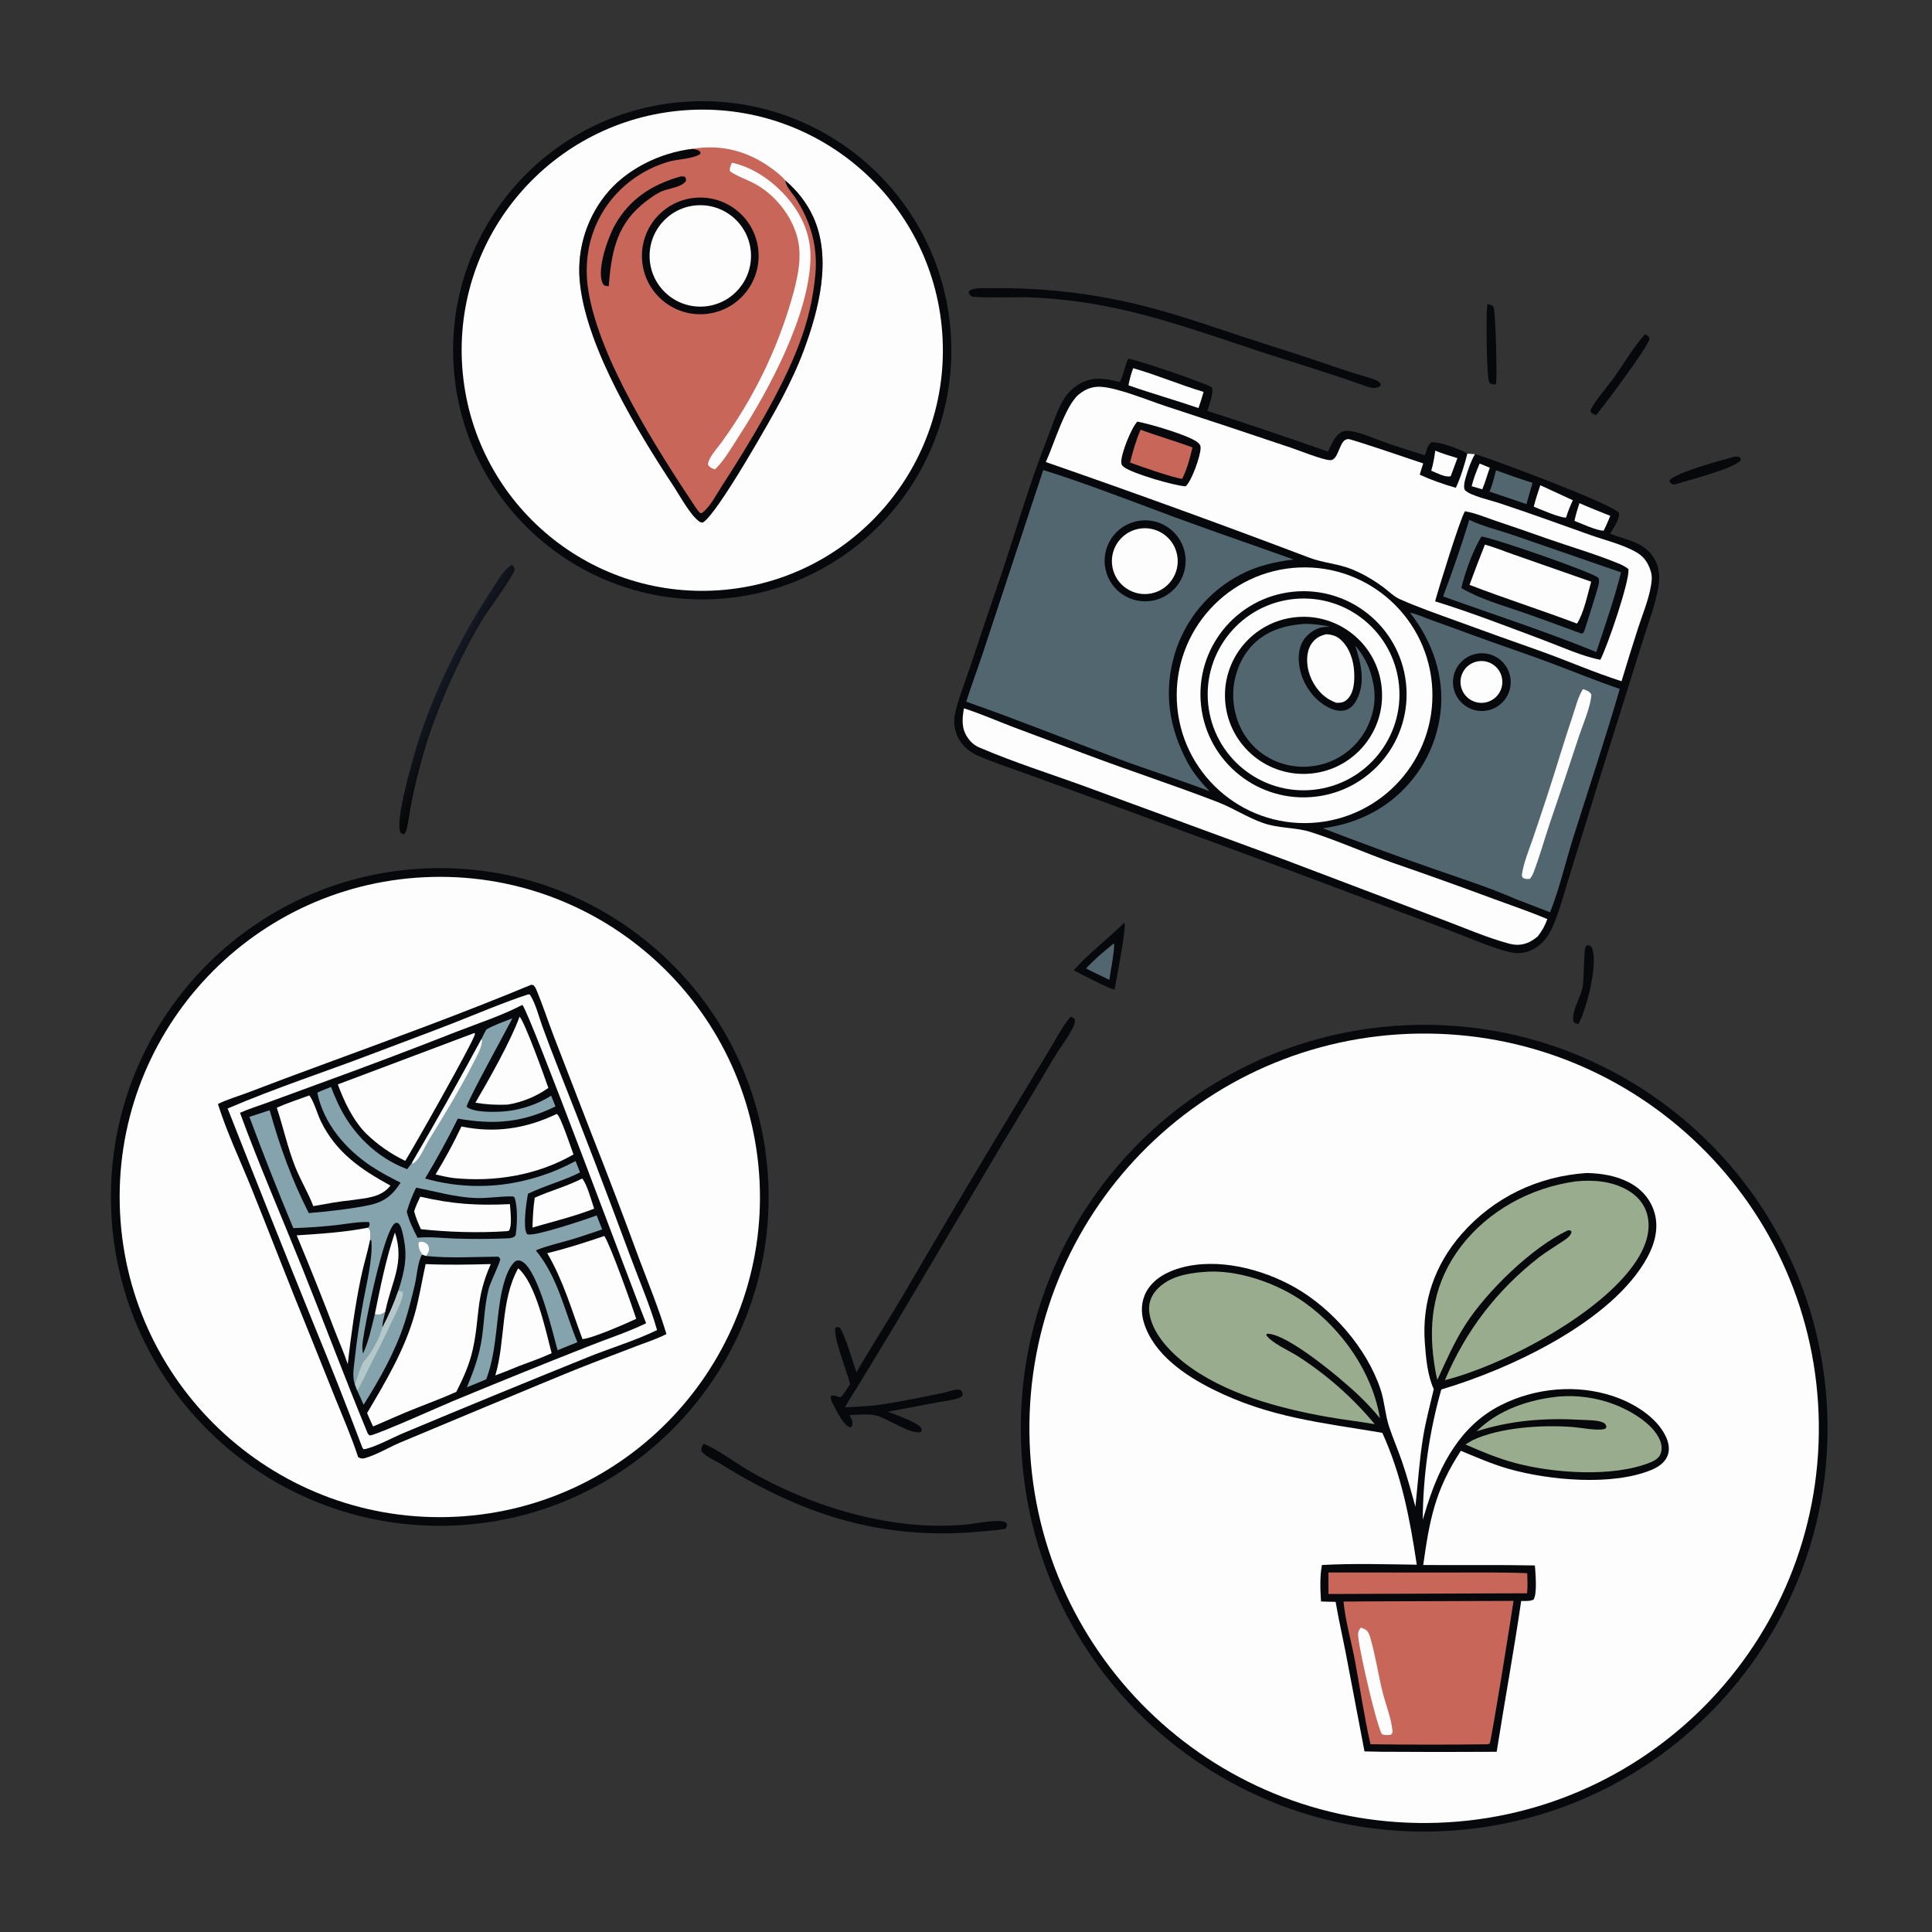 <?xml version="1.0" encoding="utf-8" ?><svg xmlns="http://www.w3.org/2000/svg" xmlns:xlink="http://www.w3.org/1999/xlink" width="1024" height="1024" viewBox="0 0 1024 1024"><rect x="0" y="0" width="1024" height="1024" fill="#333333" stroke="none"/><path fill="#06080C" d="M739.952 543.705C858.014 535.462 960.309 624.7 968.164 742.788C976.019 860.875 886.444 962.876 768.331 970.343C650.767 977.774 549.342 888.706 541.524 771.167C533.705 653.627 622.439 551.91 739.952 543.705Z"/><path fill="#FDFDFD" d="M751.727 547.827C867.484 546.117 962.623 638.74 964.016 754.502C965.409 870.263 872.526 965.149 756.761 966.225C641.443 967.297 547.004 874.85 545.617 759.536C544.229 644.222 636.417 549.53 751.727 547.827Z"/><path fill="#06080C" d="M841.044 621.713C848.816 621.918 856.346 623.076 863.337 626.676C869.964 630.088 874.82 635.563 876.925 642.774C879.284 650.856 877.069 659.153 873.166 666.348C854.616 700.547 799.855 725.856 763.917 736.453C757.528 758.914 754.222 782.139 754.089 805.491C754.84 802.969 755.615 800.454 756.413 797.947C763.371 776.139 774.099 755.656 795.297 744.861C813.476 735.604 835.519 733.521 854.929 739.977C865.6 743.527 877.924 750.839 882.927 761.396C884.439 764.588 885.164 768.261 883.807 771.639C882.287 775.428 878.697 777.69 875.068 779.174C854.343 787.653 821.097 784.611 799.676 778.547C790.96 776.079 782.644 772.419 774.295 768.947C760.555 789.934 757.733 805.43 754.334 829.491C774.054 829.627 793.809 829.339 813.522 829.715C813.811 833.454 814.886 845.023 812.746 847.871C810.729 848.765 808.428 848.528 806.258 848.536C802.368 875.242 797.463 901.82 793.265 928.483C772.896 928.616 752.526 928.612 732.156 928.469C729.173 928.442 726.191 928.378 723.209 928.279L713.271 876.104C711.509 867.065 709.44 858.095 707.91 849.011C705.33 849.004 702.746 848.887 700.167 848.812C699.767 842.404 699.485 835.824 700.643 829.486C717.322 828.579 734.213 829.105 750.916 829.322C747.301 805.13 742.871 781.832 732.654 759.427C700.219 753.96 672.85 751.344 642.811 736.361C628.102 729.024 611.591 717.851 606.369 701.284C604.601 695.674 604.745 689.814 607.607 684.587C611.3 677.844 618.551 674 625.706 671.994C645.376 666.48 668.868 672.492 686.222 682.302C706.041 693.505 724.463 714.61 731.7 736.33C733.873 742.853 734.135 749.796 736.276 756.228C738.316 762.355 740.909 768.309 743.017 774.42C745.755 782.357 747.959 790.512 750.188 798.604C751.522 786.24 752.264 773.998 754.276 761.691C755.678 753.123 757.968 744.703 759.929 736.249C756.546 728.959 755.762 719.483 755.183 711.571C753.61 690.091 760.434 670.356 774.635 654.123C791.763 634.544 815.282 623.406 841.044 621.713Z"/><path fill="#99AC8D" d="M835.05 626.174C844.47 625.213 854.31 625.988 862.669 630.811C867.853 633.803 871.718 638.219 873.151 644.111C875.029 651.834 872.527 659.569 868.603 666.201C851.519 695.072 797.84 723.346 765.82 731.53C776.894 705.301 793.224 684 815.661 666.43C819.465 663.551 823.494 661.102 827.451 658.455C829.453 657.116 832.456 655.451 832.947 652.931L832.36 652.146L831.119 652.075C811.916 661.084 787.938 684.567 776.67 702.139C770.752 711.368 766.366 721.408 761.835 731.357C760.995 728.301 760.515 725.163 760.067 722.03C756.852 699.571 760.282 679.153 774.201 660.835C788.799 641.625 811.334 629.472 835.05 626.174Z"/><path fill="#C86659" d="M726.293 848.759L802.206 848.504C801.146 855.995 790.518 922.42 789.515 924.253L788.125 924.511C767.548 924.762 746.969 924.756 726.392 924.493C722.972 909.641 720.868 894.517 718.026 879.554C716.096 869.399 713.089 859.142 712.092 848.86L726.293 848.759Z"/><path fill="#FDFDFD" d="M721.303 862.646C722.32 863.024 723.443 863.399 724.27 864.125C725.5 865.204 725.932 866.854 726.371 868.364C729.015 877.474 730.417 887.018 732.65 896.253C734.216 902.729 737.504 910.91 738.032 917.348C738.143 918.702 737.96 918.527 737.165 919.503C735.52 919.581 733.899 919.839 732.366 919.121C729.062 912.321 720.944 876.813 719.942 868.006C719.651 865.448 719.762 864.629 721.303 862.646Z"/><path fill="#99AC8D" d="M637.505 674.207C655.503 672.406 677.251 680.174 691.712 690.559C711.437 704.723 727.417 727.478 731.384 751.664C727.838 747.359 724.036 743.272 719.999 739.423C711.192 731.033 682.202 706.634 671.573 706.909L671.128 707.592C674.097 711.866 682.785 715.643 687.497 718.573C703.013 728.464 716.9 740.705 728.662 754.857C720.216 753.384 711.682 752.443 703.241 750.929C677.577 746.326 648.849 738.672 627.904 722.462C619.727 716.134 610.249 706.071 609.121 695.26C608.656 690.801 609.987 687.068 612.949 683.736C619.095 676.822 628.734 674.902 637.505 674.207Z"/><path fill="#99AC8D" d="M826.209 740.189C835.949 739.403 845.744 740.734 854.921 744.092C863.64 747.339 875.905 754.24 879.768 763.219C880.799 765.617 881.081 768.392 880.025 770.839C879.089 773.007 876.736 774.315 874.652 775.154C854.806 783.142 823.394 780.821 803.265 775.472C794.059 773.025 785.405 769.408 776.707 765.592L780.312 763.425C795.011 756.449 817.69 755.073 833.97 756.383C838.112 756.717 846.487 758.429 850.288 757.406C851.152 757.174 851.052 756.977 851.482 756.259C851.03 755.056 850.927 754.576 849.665 753.974C846.843 752.628 841.638 752.756 838.56 752.572C819.353 751.426 801.106 752.701 782.665 758.619C794.156 747.192 810.354 741.765 826.209 740.189Z"/><path fill="#C86659" d="M704.076 833.457L768.251 833.477C781.967 833.501 795.778 833.257 809.479 833.827C809.549 837.358 809.761 840.958 809.384 844.472L704.128 844.858L704.076 833.457Z"/><path fill="#06080C" d="M225.377 460.283C321.561 456.025 402.981 530.555 407.22 626.74C411.459 722.925 336.912 804.33 240.726 808.549C144.568 812.768 63.191 738.247 58.953 642.089C54.715 545.932 129.22 464.54 225.377 460.283Z"/><path fill="#FDFDFD" d="M224.962 464.944C318.478 460.451 397.963 532.547 402.586 626.056C407.21 719.566 335.223 799.151 241.721 803.903C148.034 808.665 68.259 736.507 63.627 642.815C58.995 549.122 131.263 469.447 224.962 464.944Z"/><path fill="#06080C" d="M281.624 521.919L282.804 522.221C283.401 522.875 283.777 523.402 284.127 524.228C287.514 532.215 290.249 540.67 293.343 548.792L313.491 600.89C322.112 622.683 330.46 644.582 338.533 666.583C343.56 679.966 349.095 693.395 353.227 707.075C348.399 709.57 343.076 711.292 337.996 713.214L314.534 722.195C295.415 729.631 276.532 737.821 257.534 745.58L211.809 764.698C205.928 767.222 199.643 771.045 193.552 772.804C192.034 773.242 191.141 773.099 189.816 772.299C186.427 761.859 181.953 751.579 177.838 741.407L163.25 705.051C153.048 680.184 143.477 655.057 133.417 630.129C127.449 615.341 120.293 600.312 115.496 585.135C120.679 582.602 126.55 580.923 131.963 578.866C144.545 574.042 157.164 569.313 169.818 564.68C207.161 550.912 244.862 537.189 281.624 521.919Z"/><path fill="#FDFDFD" d="M280.035 527.009L280.882 527.212C283.908 531.869 285.59 538.853 287.503 544.119C290.213 551.554 293.024 558.951 295.936 566.309C308.97 599.165 321.615 632.173 333.867 665.328C338.674 678.424 344.444 691.546 348.25 704.957C336.45 710.718 323.258 714.558 311.059 719.551C278.531 732.688 246.088 746.036 213.733 759.595C208.791 761.657 197.51 767.671 192.711 768.138L192.006 767.171C183.817 745.4 175.293 723.758 166.436 702.25C150.977 664.087 135.717 625.844 120.654 587.523C146.073 576.612 172.609 568.014 198.441 558.137C212.871 552.62 227.393 547.308 241.771 541.658C254.442 536.678 267.097 531.245 280.035 527.009Z"/><path fill="#06080C" d="M276.848 532.622C280.477 535.882 334.908 682.789 342.453 701.366C332.382 706.213 321.462 709.707 311.081 713.869C287.231 723.284 263.462 732.901 239.775 742.72C233.712 745.245 199.543 760.572 195.984 760.856L194.992 759.962C182.895 730.76 171.872 701.142 160.094 671.812C149.108 644.459 137.348 617.505 127.196 589.808C131.776 587.734 136.739 586.235 141.467 584.506L168.155 574.719C192.925 565.74 217.573 556.429 242.092 546.788C253.596 542.333 265.923 538.281 276.848 532.622Z"/><path fill="#85A3AC" d="M257.813 545.608C262.168 543.185 266.937 541.529 271.573 539.727C267.92 546.879 247.718 583.392 247.301 586.618C251.239 589.89 263.14 589.472 268.133 588.986C276.363 588.185 285.146 585.168 292.134 580.752L294.422 586.426C276.779 595.07 261.897 596.238 242.667 592.874C237.28 603.786 231.563 614.174 225.323 624.618C252.207 632.306 280.501 628.621 305.078 615.383L307.435 621.415C298.459 625.933 288.746 628.375 279.813 632.73C279.026 636.906 277.066 650.439 279.175 653.796C279.507 654.324 279.513 654.219 280.174 654.305C284.861 654.917 310.388 646.399 316.251 644.205L319.169 651.623C313.361 653.592 307.557 655.607 301.666 657.317C295.814 659.015 289.6 660.374 283.982 662.723C295.691 676.905 299.2 694.801 306.022 711.428C302.504 712.797 299.003 714.207 295.518 715.657C292.801 705.477 285.07 673.055 276.634 668.579C275.281 667.861 274.878 667.994 273.441 668.261C268.457 671.884 266.009 683.395 265.075 689.264C262.845 703.269 262.763 717.553 257.729 731.025C254.323 732.45 250.928 733.949 247.482 735.274C250.989 726.8 254.083 718.354 255.411 709.227C256.687 700.462 256.809 691.375 259.098 682.793C259.953 679.587 265.36 668.722 265.125 667.255L264.196 666.051C251.27 666.162 238.727 667.008 225.797 665.689L223.742 664.895C221.369 668.635 220.922 676.567 219.85 681.001C218.227 687.715 216.572 694.611 214.42 701.172C209.326 716.698 201.366 730.794 192.722 744.566L189.33 736.959L188.058 733.61C186.56 729.564 187.581 724.595 188.019 720.385C189.08 710.202 190.676 700.238 192.471 690.165C194.217 680.36 197.652 667.344 196.83 657.502L196.175 657.083C196.265 656.071 196.39 655.017 196.351 654.001C196.293 652.475 196.174 651.717 195.094 650.681C195.208 650.556 195.355 650.454 195.436 650.305C196.053 649.172 196.018 648.802 195.548 647.719C189.946 647.432 183.625 648.741 178.007 649.351C170.516 650.186 162.994 650.715 155.46 650.935C147.315 631.431 139.554 611.769 132.18 591.96L142.935 588.456C148.25 607.544 154.635 625.291 163.666 642.959C172.633 642.298 187.713 640.538 196.218 638.631C203.79 636.932 208.274 633.269 212.315 626.83C207.026 624.162 201.813 621.458 196.865 618.18C183.28 609.181 171.484 595.517 168.18 579.133C170.55 577.981 173.026 577.07 175.479 576.11C176.533 579.028 177.782 581.914 179.079 584.731C186.336 600.492 199.443 613.591 215.825 619.692L218.275 616.443C230.992 594.716 243.322 572.766 255.262 550.603C256.029 548.867 256.825 547.229 257.813 545.608Z"/><path fill="#06080C" d="M192.42 717.445C191.918 715.274 191.98 713.364 192.249 711.167C193.403 701.713 203.363 652.507 209.258 648.422C209.994 647.911 210.222 648.138 211.035 648.263C211.485 648.719 211.506 648.7 211.903 649.343C212.995 651.112 213.418 653.756 213.86 655.781C216.141 666.249 214.35 673.939 211.15 684.04C208.848 690.828 205.981 697.218 202.702 703.586C202.613 700.983 203.613 697.973 204.161 695.416C202.491 696.343 201.224 697.258 199.248 696.663C199.053 696.605 198.866 696.524 198.675 696.454C196.918 703.533 195.464 710.782 192.42 717.445Z"/><path fill="#FDFDFD" d="M209.325 653.245C214.609 669.334 207.485 679.344 204.321 694.624L204.161 695.416C202.491 696.343 201.224 697.258 199.248 696.663C199.053 696.605 198.866 696.524 198.675 696.454C201.66 681.956 204.539 667.276 209.325 653.245Z"/><path fill="#B4C7C9" d="M211.15 684.04L213.467 684.727C214.489 687.489 208.611 698.382 207.164 701.53C203.608 709.266 199.68 716.84 195.829 724.432C193.734 728.561 191.796 733.057 189.33 736.959L188.058 733.61C188.637 732.608 188.432 733.097 188.759 732.003C189.844 728.379 191.031 724.952 192.711 721.558C196.264 718.519 201.649 708.355 202.702 703.586C205.981 697.218 208.848 690.828 211.15 684.04Z"/><path fill="#FDFDFD" d="M255.262 550.603C256.259 553.659 252.591 560.016 251.159 562.844C243.997 576.987 235.571 590.794 227.261 604.294C225.5 607.155 224.139 610.432 222.315 613.181C221.317 614.686 220.384 615.711 218.882 616.698L218.275 616.443C230.992 594.716 243.322 572.766 255.262 550.603Z"/><path fill="#FDFDFD" d="M223.742 664.895C223.626 664.622 223.536 664.337 223.393 664.077C223.266 663.844 223.085 663.646 222.938 663.426C222.189 662.304 221.629 660.131 221.927 658.81C221.962 658.655 222.039 658.511 222.094 658.362C223.218 657.99 224.287 658.105 225.378 658.693C226.538 659.317 227.059 659.996 227.308 661.297C227.665 663.164 226.778 664.254 225.797 665.689L223.742 664.895Z"/><path fill="#06080C" d="M220.543 629.503C231.339 631.543 241.197 634.599 252.334 634.981C258.669 635.198 264.796 634.031 271.014 634.138C272.111 634.157 271.936 633.97 272.76 634.818C274.509 640.12 274.122 649.237 273.295 654.788C272.11 656.066 271.48 655.977 269.808 656.322C260.21 656.731 250.599 656.776 240.996 656.458C234.618 656.234 227.624 655.366 221.3 656.027C218.993 651.557 216.798 647.124 215.595 642.214C216.877 637.843 218.533 633.59 220.543 629.503Z"/><path fill="#FDFDFD" d="M222.74 634.267C240.133 638.246 252.536 639.021 270.275 638.218C270.44 641.545 271.623 649.76 269.681 652.384L268.124 652.591C253.229 653.529 237.915 653.064 223.084 651.507C221.673 648.367 220.379 645.357 219.506 642.02C220.328 639.322 221.555 636.819 222.74 634.267Z"/><path fill="#FDFDFD" d="M225.597 669.998C237.128 670.51 248.586 670.292 260.117 669.98C251.85 688.778 254.53 697.431 250.546 715.403C248.775 723.396 245.537 730.434 241.869 737.686C235.055 740.834 227.842 743.413 220.877 746.232C213.082 749.25 205.447 752.836 197.724 756.05C196.608 753.714 195.608 751.309 194.562 748.939C204.462 732.243 214.416 715.498 219.757 696.667C222.246 687.894 223.593 678.884 225.597 669.998Z"/><path fill="#FDFDFD" d="M251.35 547.544L251.811 547.944C250.85 552.423 219.194 608.216 214.797 615.281C207.175 611.627 200.194 606.766 194.122 600.887C187.186 593.917 182.388 583.869 179.052 574.749L251.35 547.544Z"/><path fill="#FDFDFD" d="M294.957 590.46C295.043 590.473 295.137 590.459 295.214 590.499C297.069 591.456 302.791 608.754 303.958 611.884C284.821 622.914 262.204 626.614 240.381 624.392C237.152 623.957 234.019 623.226 230.849 622.49C235.89 614.142 240.442 605.891 244.564 597.05C262.26 600.737 278.766 598.225 294.957 590.46Z"/><path fill="#FDFDFD" d="M163.95 580.594C166.302 583.554 168.186 590.403 170.02 594.188C178.079 610.82 191.164 619.755 206.931 628.386C202.039 634.8 193.912 634.964 186.546 636.086C179.707 636.752 172.816 638.065 166.05 639.275C163.327 632.065 159.167 625.371 156.349 618.148C152.364 607.932 150.117 597.443 146.702 587.097C152.262 584.613 158.234 582.717 163.95 580.594Z"/><path fill="#FDFDFD" d="M320.294 655.095C323.639 660.061 334.849 691.764 337.227 698.991C331.829 701.548 313.566 709.5 308.719 709.737C302.649 693.478 298.869 679.504 290.064 664.212C300.358 661.728 310.278 658.504 320.294 655.095Z"/><path fill="#FDFDFD" d="M195.094 650.681C196.174 651.717 196.293 652.475 196.351 654.001C196.39 655.017 196.265 656.071 196.175 657.083C194.764 663.854 192.681 670.504 191.275 677.293C188.161 692.325 186.046 707.768 184.305 723.017C182.376 717.072 179.745 711.29 177.513 705.443C171.042 688.439 164.288 671.544 157.254 654.765C169.959 653.925 182.582 653.167 195.094 650.681Z"/><path fill="#FDFDFD" d="M274.657 672.215C284.087 680.301 289.255 705.262 292.374 717.219C286.812 719.822 280.88 721.83 275.135 724.008C270.974 725.766 266.774 727.427 262.536 728.989C268.029 710.384 265.149 689.367 274.657 672.215Z"/><path fill="#FDFDFD" d="M275.396 538.851C278.269 542.005 288.581 570.595 290.641 576.621C284.219 581.163 276.849 584.188 269.087 585.466C263.222 585.714 257.766 585.439 251.971 584.461C259.3 571.893 270.511 552.17 275.396 538.851Z"/><path fill="#FDFDFD" d="M308.55 624.641C311.23 627.732 313.476 636.534 314.907 640.626C305.876 644.13 296.445 646.627 287.126 649.224L282.227 650.647C282.373 645.32 282.622 640.088 283.43 634.812C291.707 631.069 300.376 628.833 308.55 624.641Z"/><path fill="#06080C" d="M597.954 190.105C603.111 190.799 638.252 202.803 642.26 205.253C643.603 207.816 640.731 214.774 639.948 217.769C661.34 224.717 682.65 231.915 703.874 239.361C705.575 235.844 707.392 231.028 710.953 229.071C712.912 227.995 715.227 228.31 717.327 228.744C722.433 229.798 727.587 232.124 732.503 233.866C740.022 236.579 747.627 239.048 755.306 241.269C755.99 239.001 756.584 235.73 758.729 234.439C762.985 234.047 774.045 238.053 777.734 240.413L781.759 240.723C782.69 240.946 783.587 241.195 784.497 241.495C792.85 244.245 855.912 267.495 858.232 272.076C858.116 275.913 855.268 279.678 853.389 282.883C860.954 285.96 869.674 286.816 875.099 293.648C878.932 298.475 880.004 303.668 879.191 309.673C877.854 319.541 873.41 330.73 870.485 340.305L848.345 410.949L832.019 463.721C829.305 472.393 826.969 481.475 823.505 489.869C821.569 494.56 819.085 498.763 814.847 501.748C810.801 504.598 806.361 505.772 801.463 504.903C793.052 503.413 776.01 495.996 767.133 492.696L686.011 462.221L585.702 425.289L543.421 409.92C535.046 406.87 526.376 404.089 518.225 400.503C514.464 398.848 511.101 396.194 508.839 392.738C505.989 388.385 505.106 383.302 506.211 378.248C507.981 370.143 511.307 362.064 513.938 354.182C519.207 338.221 524.581 322.295 530.062 306.405C538.364 281.717 545.484 256.755 555.022 232.495C557.369 226.524 559.311 220.218 562.201 214.486C564.401 210.123 567.29 206.426 571.509 203.835C578.818 199.347 585.758 200.519 593.584 202.492C595.408 198.515 596.212 194.151 597.954 190.105Z"/><path fill="#FDFDFD" d="M554.304 244.888C558.581 235.661 564.638 214.901 571.794 209.066C575.206 206.285 578.801 204.822 583.203 204.999C592.135 205.357 608.898 212.32 617.965 215.302C640.09 222.525 662.18 229.858 684.232 237.301C688.95 238.874 700.887 243.745 705.021 243.91C709.139 244.076 709.763 235.138 712.914 233.219C713.174 233.061 714.067 232.718 714.432 232.686C716.083 232.542 749.174 243.934 754.33 245.613C753.651 247.579 753.091 249.603 752.479 251.592C758.566 254.397 765.184 256.712 771.631 258.542C774.236 252.943 776.215 246.399 777.734 240.413L781.759 240.723C779.684 244.199 778.077 248.984 776.923 252.879C776.469 254.409 775.255 258.689 776.659 259.993C779.728 262.844 790.187 265.183 794.453 266.594C810.711 271.973 826.737 277.801 842.866 283.543C850.866 286.391 860.169 288.541 867.482 292.818C870.172 294.391 872.096 296.426 873.518 299.212C874.678 301.486 875.623 304.316 875.462 306.897C874.928 315.416 870.825 324.797 868.213 332.901C865.196 342.259 862.276 351.648 859.455 361.066C844.673 356.354 830.417 350.041 815.798 344.847C801.294 339.744 786.823 334.55 772.385 329.264C762.189 325.559 751.676 321.919 741.767 317.496C738.729 316.141 735.935 313.286 733.256 311.294C728.183 307.52 722.392 304.111 716.527 301.728C709.265 298.776 701.443 298.392 694.159 295.659C647.785 278.069 601.162 261.143 554.304 244.888Z"/><path fill="#06080C" d="M776.444 270.978C781.824 271.875 787.189 274.164 792.346 275.916C801.405 278.95 810.436 282.067 819.438 285.265C831.903 289.66 844.844 293.383 857.076 298.352C859.201 299.216 861.31 300.132 863.094 301.596C863.937 307.679 851.795 343.034 848.211 349.69C838.62 347.889 827.638 342.839 818.374 339.37C799.304 332.229 780.093 324.742 760.64 318.72C762.499 311.879 773.835 275.16 776.444 270.978Z"/><path fill="#52666F" d="M778.752 275.516C785.705 278.964 794.907 281.15 802.352 283.719L859.187 303.374C855.572 317.641 850.684 331.627 846.069 345.594C819.465 334.71 791.92 325.817 764.863 316.124C769.943 302.747 774.575 289.203 778.752 275.516Z"/><path fill="#06080C" d="M785.211 284.38C791.34 285.008 844.869 303.581 847.122 306.275C847.674 306.936 847.518 308.632 847.385 309.456C847.07 311.407 839.811 334.697 839.374 335.176C839.098 335.478 838.705 335.647 838.371 335.882C828.006 332.074 817.689 328.233 807.256 324.608C796.438 320.848 784.395 317.525 774.524 311.66C776.407 303.703 780.798 291.257 785.211 284.38Z"/><path fill="#FDFDFD" d="M787.035 288.673C792.272 290.083 797.469 292.285 802.623 294.045L843.357 308.298C841.542 314.672 839.451 325.044 835.837 330.514C816.958 323.357 797.701 317.271 778.882 309.992C781.484 302.842 784.202 295.735 787.035 288.673Z"/><path fill="#06080C" d="M602.798 223.475C608.757 224.476 631.357 231.002 635.229 234.845C636.05 235.66 636.389 236.366 636.351 237.559C636.208 242.021 631.613 254.872 628.442 257.766C622.595 257.504 600.084 250.963 595.715 247.552C594.621 246.698 594.38 246.359 594.317 244.951C594.117 240.479 599.703 226.676 602.798 223.475Z"/><path fill="#C86659" d="M604.544 227.775C613.632 231.135 622.953 233.772 632.023 237.163C630.714 242.796 629.213 248.603 626.582 253.779C621.652 253.243 604.367 247.128 598.943 245.163C600.462 239.283 602.083 233.339 604.544 227.775Z"/><path fill="#FDFDFD" d="M688.68 300.782C725.867 299.261 757.322 328.017 759.135 365.191C760.948 402.366 732.441 434.046 695.282 436.152C657.707 438.281 625.595 409.385 623.761 371.794C621.928 334.204 651.076 302.32 688.68 300.782Z"/><path fill="#06080C" d="M685.188 313.653C715.07 310.516 741.878 332.096 745.194 361.959C748.51 391.822 727.089 418.758 697.247 422.252C667.151 425.776 639.937 404.134 636.593 374.018C633.249 343.902 655.053 316.818 685.188 313.653Z"/><path fill="#FDFDFD" d="M686.227 317.443C714.049 314.862 738.737 335.225 741.496 363.03C744.254 390.835 724.05 415.653 696.263 418.59C668.224 421.553 643.131 401.125 640.347 373.067C637.563 345.009 658.152 320.047 686.227 317.443Z"/><path fill="#06080C" d="M687.042 327.095C709.849 324.976 730.085 341.676 732.33 364.471C734.575 387.267 717.986 407.594 695.203 409.964C672.243 412.353 651.723 395.606 649.46 372.633C647.198 349.66 664.057 329.232 687.042 327.095Z"/><path fill="#52666F" d="M691.171 330.695C695.774 330.522 700.3 331.288 704.812 332.104C704.288 332.152 703.765 332.21 703.24 332.254C702.245 332.338 701.242 332.363 700.262 332.58C696.523 333.408 692.62 336.404 690.653 339.655C687.868 344.258 687.929 350.238 689.129 355.318C690.921 362.904 695.995 370.306 702.761 374.241C705.795 376.006 709.608 377.423 713.132 376.402C715.91 375.596 717.715 373.45 719.029 370.983C723.958 361.734 721.301 351.574 718.316 342.236C721.975 346.469 724.662 351.047 726.358 356.391C729.914 367.598 729.21 376.543 723.877 386.978C722.707 388.89 721.468 390.821 720.055 392.563C713.64 400.445 704.294 405.377 694.167 406.225C684.237 407.163 674.347 404.069 666.723 397.639C658.817 390.902 654.499 381.456 653.726 371.157C652.972 361.111 656.318 350.373 663.031 342.804C670.33 334.573 680.501 331.421 691.171 330.695Z"/><path fill="#FDFDFD" d="M703.129 336.137C705.838 336.395 708.186 336.97 710.298 338.787C715.136 342.951 717.375 349.711 717.725 355.939C717.991 360.669 717.797 366.795 714.338 370.406C712.519 372.304 710.846 372.544 708.309 372.507C707.076 372.014 705.848 371.506 704.692 370.848C699.207 367.727 695.233 361.907 693.615 355.873C692.422 351.422 692.328 345.702 694.83 341.653C696.804 338.457 699.542 336.872 703.129 336.137Z"/><path fill="#52666F" d="M552.941 249.119C576.684 256.544 599.679 265.673 622.99 274.27C643.76 281.93 664.75 289.026 685.573 296.549C675.487 297.834 666.294 299.87 657.235 304.667C640.688 313.343 628.284 328.259 622.771 346.11C616.524 366.544 619.538 385.786 629.533 404.347C632.641 410.007 636.691 414.67 641.062 419.378C625.312 413.282 609.16 408.306 593.338 402.404C566.263 392.306 539.386 381.431 512.113 371.9C514.838 363.382 518.002 354.973 520.817 346.476L552.941 249.119Z"/><path fill="#06080C" d="M602.301 276.285C613.943 273.704 625.458 281.104 627.949 292.766C630.439 304.428 622.951 315.885 611.271 318.286C599.716 320.661 588.409 313.272 585.946 301.736C583.482 290.2 590.784 278.837 602.301 276.285Z"/><path fill="#FDFDFD" d="M603.59 280.264C613.006 278.518 622.069 284.687 623.898 294.087C625.728 303.487 619.639 312.604 610.255 314.516C600.754 316.452 591.498 310.27 589.645 300.752C587.793 291.235 594.057 282.033 603.59 280.264Z"/><path fill="#52666F" d="M747.349 324.726C751 325.454 754.734 327.232 758.244 328.508C765.57 331.108 772.877 333.76 780.164 336.465C793.517 341.391 807.035 345.875 820.369 350.824C833.1 355.55 845.638 360.774 858.503 365.137C850.926 391.383 842.242 417.335 834.025 443.387C829.846 456.633 826.686 470.634 821.58 483.521L803.25 476.468C788.715 470.094 773.115 465.192 758.134 459.938C739.029 453.237 720.024 446.255 701.125 438.994C714.08 437.296 726.409 432.667 736.819 424.681C751.676 413.277 761.292 396.35 763.481 377.749C765.804 358.621 759.123 339.702 747.349 324.726Z"/><path fill="#06080C" d="M784.549 346.257C792.992 345.782 800.22 352.244 800.691 360.687C801.162 369.13 794.697 376.355 786.254 376.822C777.816 377.289 770.596 370.829 770.125 362.392C769.655 353.954 776.111 346.731 784.549 346.257Z"/><path fill="#FDFDFD" d="M782.13 350.784C785.989 349.676 790.145 350.74 792.997 353.566C795.849 356.392 796.95 360.538 795.878 364.407C794.806 368.276 791.726 371.263 787.827 372.218C781.96 373.654 776.022 370.131 774.471 364.293C772.92 358.456 776.325 352.45 782.13 350.784Z"/><path fill="#FDFDFD" d="M839.003 365.247C839.175 365.298 839.35 365.341 839.52 365.4C841.141 365.958 842.64 366.549 843.459 368.134C843.085 374.626 839.006 383.808 836.889 390.228C831.886 405.498 826.78 420.733 821.573 435.934C818.556 444.801 816.071 454.009 812.684 462.728C812.229 463.9 811.65 464.832 810.889 465.831C809.774 465.887 808.75 466.008 807.69 465.572C806.935 465.262 806.915 464.782 806.581 464.095C807.381 457.596 810.299 450.774 812.409 444.596C815.167 436.515 817.874 428.416 820.531 420.301C824.942 406.783 828.927 393.137 833.484 379.666C835.046 375.048 836.368 369.353 839.003 365.247Z"/><path fill="#FDFDFD" d="M510.902 375.422C519.61 378.237 528.217 381.982 536.775 385.264L576.585 400.183C599.385 408.747 622.645 416.315 645.338 425.092C653.566 428.274 660.958 433.195 669.309 436.156C677.982 439.232 686.652 438.4 694.686 440.99C709.453 445.75 723.744 452.175 738.37 457.364C756.42 463.589 774.397 470.027 792.295 476.677C801.577 480.079 811.03 483.273 820.118 487.155C818.895 490.6 817.282 493.453 815.027 496.309C813.47 497.617 811.65 498.887 809.766 499.661C806.506 501 803.225 501.051 799.849 500.145C787.744 496.896 775.723 491.56 763.946 487.187L681.148 455.783L575.51 416.984C556.817 410.17 537.597 404.124 519.322 396.291C516.558 395.107 514.769 393.643 513.013 391.16C509.474 386.155 509.941 381.108 510.902 375.422Z"/><path fill="#FDFDFD" d="M600.593 195.155C613.168 198.704 625.343 203.988 637.923 207.696C637.129 210.593 636.231 213.46 635.233 216.293C622.936 212.064 610.406 208.548 598.121 204.229C598.675 201.06 599.522 198.187 600.593 195.155Z"/><path fill="#52666F" d="M792.906 249.267C799.343 251.574 805.773 253.903 812.308 255.92C811.138 259.65 810.138 263.451 809.063 267.211C802.553 264.936 796.022 262.723 789.471 260.57C791.038 256.886 791.967 253.151 792.906 249.267Z"/><path fill="#FDFDFD" d="M816.389 257.184L833.635 265.143C832.242 268.19 831.007 271.16 830.033 274.367C826.336 274.334 816.763 270.073 812.937 268.549C813.845 264.696 815.158 260.943 816.389 257.184Z"/><path fill="#FDFDFD" d="M837.124 266.688C842.507 269.072 848.015 271.2 853.472 273.409C852.419 276.098 851.279 278.677 849.985 281.259C846.376 281.321 838.237 277.51 834.504 276.071C835.154 272.865 836.132 269.8 837.124 266.688Z"/><path fill="#FDFDFD" d="M760.713 238.856C764.539 240.45 768.499 241.608 772.459 242.814L768.916 252.378C766.148 253.262 761.22 250.522 758.587 249.474C759.635 246.02 760.243 242.428 760.713 238.856Z"/><path fill="#FDFDFD" d="M784.224 245.694L789.634 247.922C788.241 251.714 787.231 255.622 785.643 259.346L780.015 257.711C780.993 253.541 782.591 249.64 784.224 245.694Z"/><path fill="#06080C" d="M362.026 54.025C434.862 48.394 498.427 102.977 503.872 175.827C509.317 248.677 454.572 312.103 381.708 317.362C309.107 322.602 245.96 268.097 240.535 195.51C235.109 122.922 289.453 59.636 362.026 54.025Z"/><path fill="#FDFDFD" d="M362.691 58.462C433.031 53.193 494.288 106.027 499.407 176.378C504.525 246.73 451.561 307.874 381.198 312.842C311.048 317.795 250.129 265.025 245.026 194.886C239.923 124.746 292.563 63.714 362.691 58.462Z"/><path fill="#C86659" d="M367.223 78.893C381.857 76.367 395.959 79.987 408.035 88.584C410.729 90.502 414.201 93.062 416.212 95.648C422.461 100.99 427.555 107.374 430.988 114.875C441.057 136.877 434.032 164.028 426.036 185.618C422.762 194.459 418.664 202.988 414.32 211.347C409.862 219.926 379.558 273.675 372.323 276.994C371.626 276.893 371.103 276.73 370.529 276.304C365.739 272.752 360.624 263.129 357.196 257.933C338.397 229.443 311.624 185.536 307.523 151.27C305.348 134.213 310.14 116.999 320.816 103.519C331.728 89.686 349.934 80.887 367.223 78.893Z"/><path fill="#06080C" d="M416.212 95.648C422.461 100.99 427.555 107.374 430.988 114.875C441.057 136.877 434.032 164.028 426.036 185.618C422.762 194.459 418.664 202.988 414.32 211.347C409.862 219.926 379.558 273.675 372.323 276.994C371.626 276.893 371.103 276.73 370.529 276.304C365.739 272.752 360.624 263.129 357.196 257.933C338.397 229.443 311.624 185.536 307.523 151.27C305.348 134.213 310.14 116.999 320.816 103.519C331.728 89.686 349.934 80.887 367.223 78.893C368.795 79.238 370.16 79.361 371.266 80.644L371.175 81.62C367.015 84.34 359.434 84.237 354.544 85.66C333.102 91.901 316.823 108.882 312.235 130.784C310.667 138.583 310.556 146.606 311.908 154.446C317.874 190.739 348.368 238.385 368.611 268.817C369.353 269.933 370.14 270.914 371.047 271.9C372.135 271.991 371.723 272.145 372.6 271.448C376.557 268.3 379.751 262.004 382.506 257.756C396.598 236.035 414.496 206.55 423.51 182.509C428.208 170.336 431.147 157.556 432.238 144.554C433.32 130.107 429.612 117.478 421.846 105.28C420.151 102.618 416.449 98.854 416.212 95.648Z"/><path fill="#06080C" d="M368.61 104.814C385.616 103.407 400.548 116.042 401.976 133.047C403.404 150.051 390.789 164.999 373.786 166.448C356.752 167.9 341.772 155.257 340.342 138.222C338.911 121.188 351.573 106.223 368.61 104.814Z"/><path fill="#FDFDFD" d="M371.103 108.765C385.946 108.726 398.011 120.725 398.051 135.568C398.092 150.411 386.093 162.476 371.251 162.518C356.406 162.56 344.339 150.56 344.298 135.715C344.258 120.871 356.259 108.805 371.103 108.765Z"/><path fill="#FDFDFD" d="M387.91 86.246C398.023 88.349 407.629 94.676 414.725 102.034C424.062 111.715 429.95 123.554 429.579 137.159C428.762 167.042 407.715 206.459 391.664 231.135C387.901 236.918 383.964 244.042 378.931 248.805C377.387 248.263 376.202 247.792 375.265 246.376C375.122 243.009 380.22 237.519 382.25 234.681C399.04 211.678 411.679 185.918 419.596 158.562C422.29 149.118 424.95 138.54 423.219 128.675C420.993 115.985 411.549 103.707 400.377 97.561C396.048 95.179 390.982 93.64 386.952 90.829C386.53 89.186 387.328 87.76 387.91 86.246Z"/><path fill="#06080C" d="M360.723 93.518C361.483 93.48 362.209 93.559 362.966 93.622C363.603 94.572 363.578 94.73 363.582 95.887C361.344 99.44 353.514 99.866 349.76 101.832C346.314 103.637 342.842 106.233 339.877 108.76C326.349 120.286 323.981 134.885 322.625 151.72L320.511 151.416C319.748 150.747 319.412 150.346 319.08 149.355C316.593 141.958 322.201 125.904 325.911 119.301C333.779 105.299 345.626 97.852 360.723 93.518Z"/><path fill="#06080C" d="M567.47 538.84C568.275 539.149 568.826 539.477 569.542 539.942C570.05 542.124 569.185 543.677 568.166 545.606C565.309 551.017 561.395 555.976 558.239 561.244C549.535 576.082 540.69 590.836 531.703 605.504L474.165 702.565L455.366 733.557C452.874 737.692 450.097 741.642 447.862 745.928C454.37 745.48 461.044 745.362 467.495 744.392C478.232 742.777 488.947 740.464 499.599 738.339C501.876 737.885 505.563 736.437 507.732 736.505C508.459 736.528 508.642 736.628 509.267 736.832C510.015 737.869 510.075 738.133 510.228 739.41C509.563 740.32 509.327 740.566 508.221 740.96C504.584 742.257 500.081 742.683 496.262 743.402L470.608 748.222C474.44 749.75 486.188 753.813 488.206 756.768C488.653 757.424 488.327 758.181 488.228 758.919C483.693 760.903 470.041 751.712 464.727 750.329C460.312 749.181 454.816 749.907 450.267 750.044C451.118 751.727 452.3 753.598 451.669 755.538C451.403 756.356 451.149 756.235 450.43 756.529C446.793 754.987 443.928 748.594 442.048 745.218C441.145 743.598 439.93 741.71 440.478 739.806C442.059 739.306 443.846 740.201 445.459 740.615C447.556 738.741 449.006 735.949 450.533 733.598C449.231 727.67 441.11 707.681 442.845 703.596C444.058 703.253 444.066 703.273 445.225 703.778C448.192 708.485 451.851 721.425 453.944 727.338C462.063 713.253 470.949 699.575 479.214 685.56C498.99 651.604 519.056 617.818 539.408 584.204L556.978 555.15C560.229 549.768 563.353 543.578 567.47 538.84Z"/><path fill="#06080C" d="M525.339 152.736C555.649 152.403 584.215 156.013 613.414 164.067C628.946 168.351 644.202 173.672 659.493 178.729C671.228 182.609 683.046 186.218 694.763 190.157C702.19 192.697 709.634 195.189 717.094 197.63C721.097 198.921 725.561 199.924 729.415 201.548C730.698 202.089 731.272 202.632 731.943 203.816C731.512 204.602 731.608 204.685 730.724 205.109C728.054 206.387 725.028 204.991 722.409 204.163C703.919 197.499 684.993 191.952 666.321 185.804C637.874 176.438 609.864 166.272 580.222 161.228C568.768 159.256 557.196 158.042 545.581 157.593C539.486 157.331 518.258 158.099 515.025 157.105C514.015 156.211 513.649 156.097 513.374 154.799C513.515 154.612 513.626 154.398 513.797 154.237C515.919 152.238 522.623 152.758 525.339 152.736Z"/><path fill="#06080C" d="M372.914 765.199C380.083 767.97 391.229 776.325 398.651 780.5C423.954 794.735 452.323 804.652 481.271 807.772C491.163 808.814 501.13 808.939 511.045 808.143C516.801 807.659 525.764 805.601 531.189 806.301C532.514 806.473 532.989 806.803 533.822 807.802C533.714 808.899 533.466 809.423 532.862 810.341C528.364 811.124 523.693 811.376 519.14 811.791C498.597 813.664 479.292 812.743 459.082 808.577C431.462 802.883 405.476 790.578 381.655 775.729C378.449 773.731 373.797 772.108 371.687 768.908C371.596 767.211 372.109 766.664 372.914 765.199Z"/><defs><linearGradient id="gradient_0" gradientUnits="userSpaceOnUse" x1="248.165" y1="373.803" x2="231.877" y2="365.396"><stop offset="0" stop-color="#060605"/><stop offset="1" stop-color="#131822"/></linearGradient></defs><path fill="url(#gradient_0)" d="M271.335 299.335C271.972 299.913 272.848 300.956 272.78 301.888C272.575 304.674 258.678 323.49 255.769 328.263C243.654 348.145 230.414 377.904 224.248 400.105C222.025 408.11 219.875 416.231 218.243 424.381C217.217 429.508 216.699 434.917 215.377 439.961C215.098 441.028 214.658 441.582 213.895 442.345L212.288 441.27C209.323 435.713 217.441 407.433 219.387 400.538C227.736 370.961 243.683 338.182 260.692 312.52C263.523 308.248 266.862 301.835 271.335 299.335Z"/><path fill="#06080C" d="M595.945 488.993C597.231 490.92 591.603 519.994 590.732 524.539C585.928 523.045 581.353 520.462 576.841 518.25C574.204 517.011 571.656 515.602 569.091 514.22C577.209 505.137 587.278 497.602 595.945 488.993Z"/><path fill="#52666F" d="M590.407 500.004C591.185 501.471 588.333 516.645 587.961 519.325L581.111 516.033C579.26 515.182 577.456 514.214 575.641 513.288C580.172 508.431 585.189 504.105 590.407 500.004Z"/><path fill="#06080C" d="M871.828 177.229C872.217 177.378 872.829 177.587 873.157 177.827C873.656 178.193 874.249 178.825 874.249 179.48C874.245 182.959 849.672 215.687 846.003 219.997C845.042 219.671 844.305 219.493 843.547 218.787C842.959 218.238 843.131 217.872 843.088 217.122C846.276 211.183 851.484 205.621 855.448 200.096C860.809 192.625 865.689 184.03 871.828 177.229Z"/><path fill="#06080C" d="M788.339 161.179C789.297 161.324 791.018 161.713 791.539 162.583C792.69 164.503 793.643 200.321 792.88 203.751C792.422 203.726 791.962 203.712 791.505 203.665C790.787 203.59 789.775 203.393 789.383 202.724C787.828 200.074 787.526 165.338 788.339 161.179Z"/><path fill="#06080C" d="M841.303 500.909C841.691 500.998 842.447 501.151 842.786 501.331C843.51 501.719 843.752 502.31 843.995 503.043C846.863 511.697 840.907 534.88 836.644 542.744C835.187 542.456 834.897 542.541 833.924 541.454C832.813 535.651 838.195 528.198 838.967 522.283C839.389 519.048 839.611 503.589 840.246 502.112C840.457 501.622 840.951 501.31 841.303 500.909Z"/><path fill="#06080C" d="M919.062 242.091C919.49 242.06 920.084 242.005 920.499 242.032C921.754 242.114 921.963 242.191 922.714 243.099L922.446 244.199C917.654 248.779 895.307 254.391 888.111 256.649L886.999 256.828C885.806 256.388 885.633 256.326 884.866 255.325L885.12 254.321C889.048 250.25 912.537 243.891 919.062 242.091Z"/></svg>
